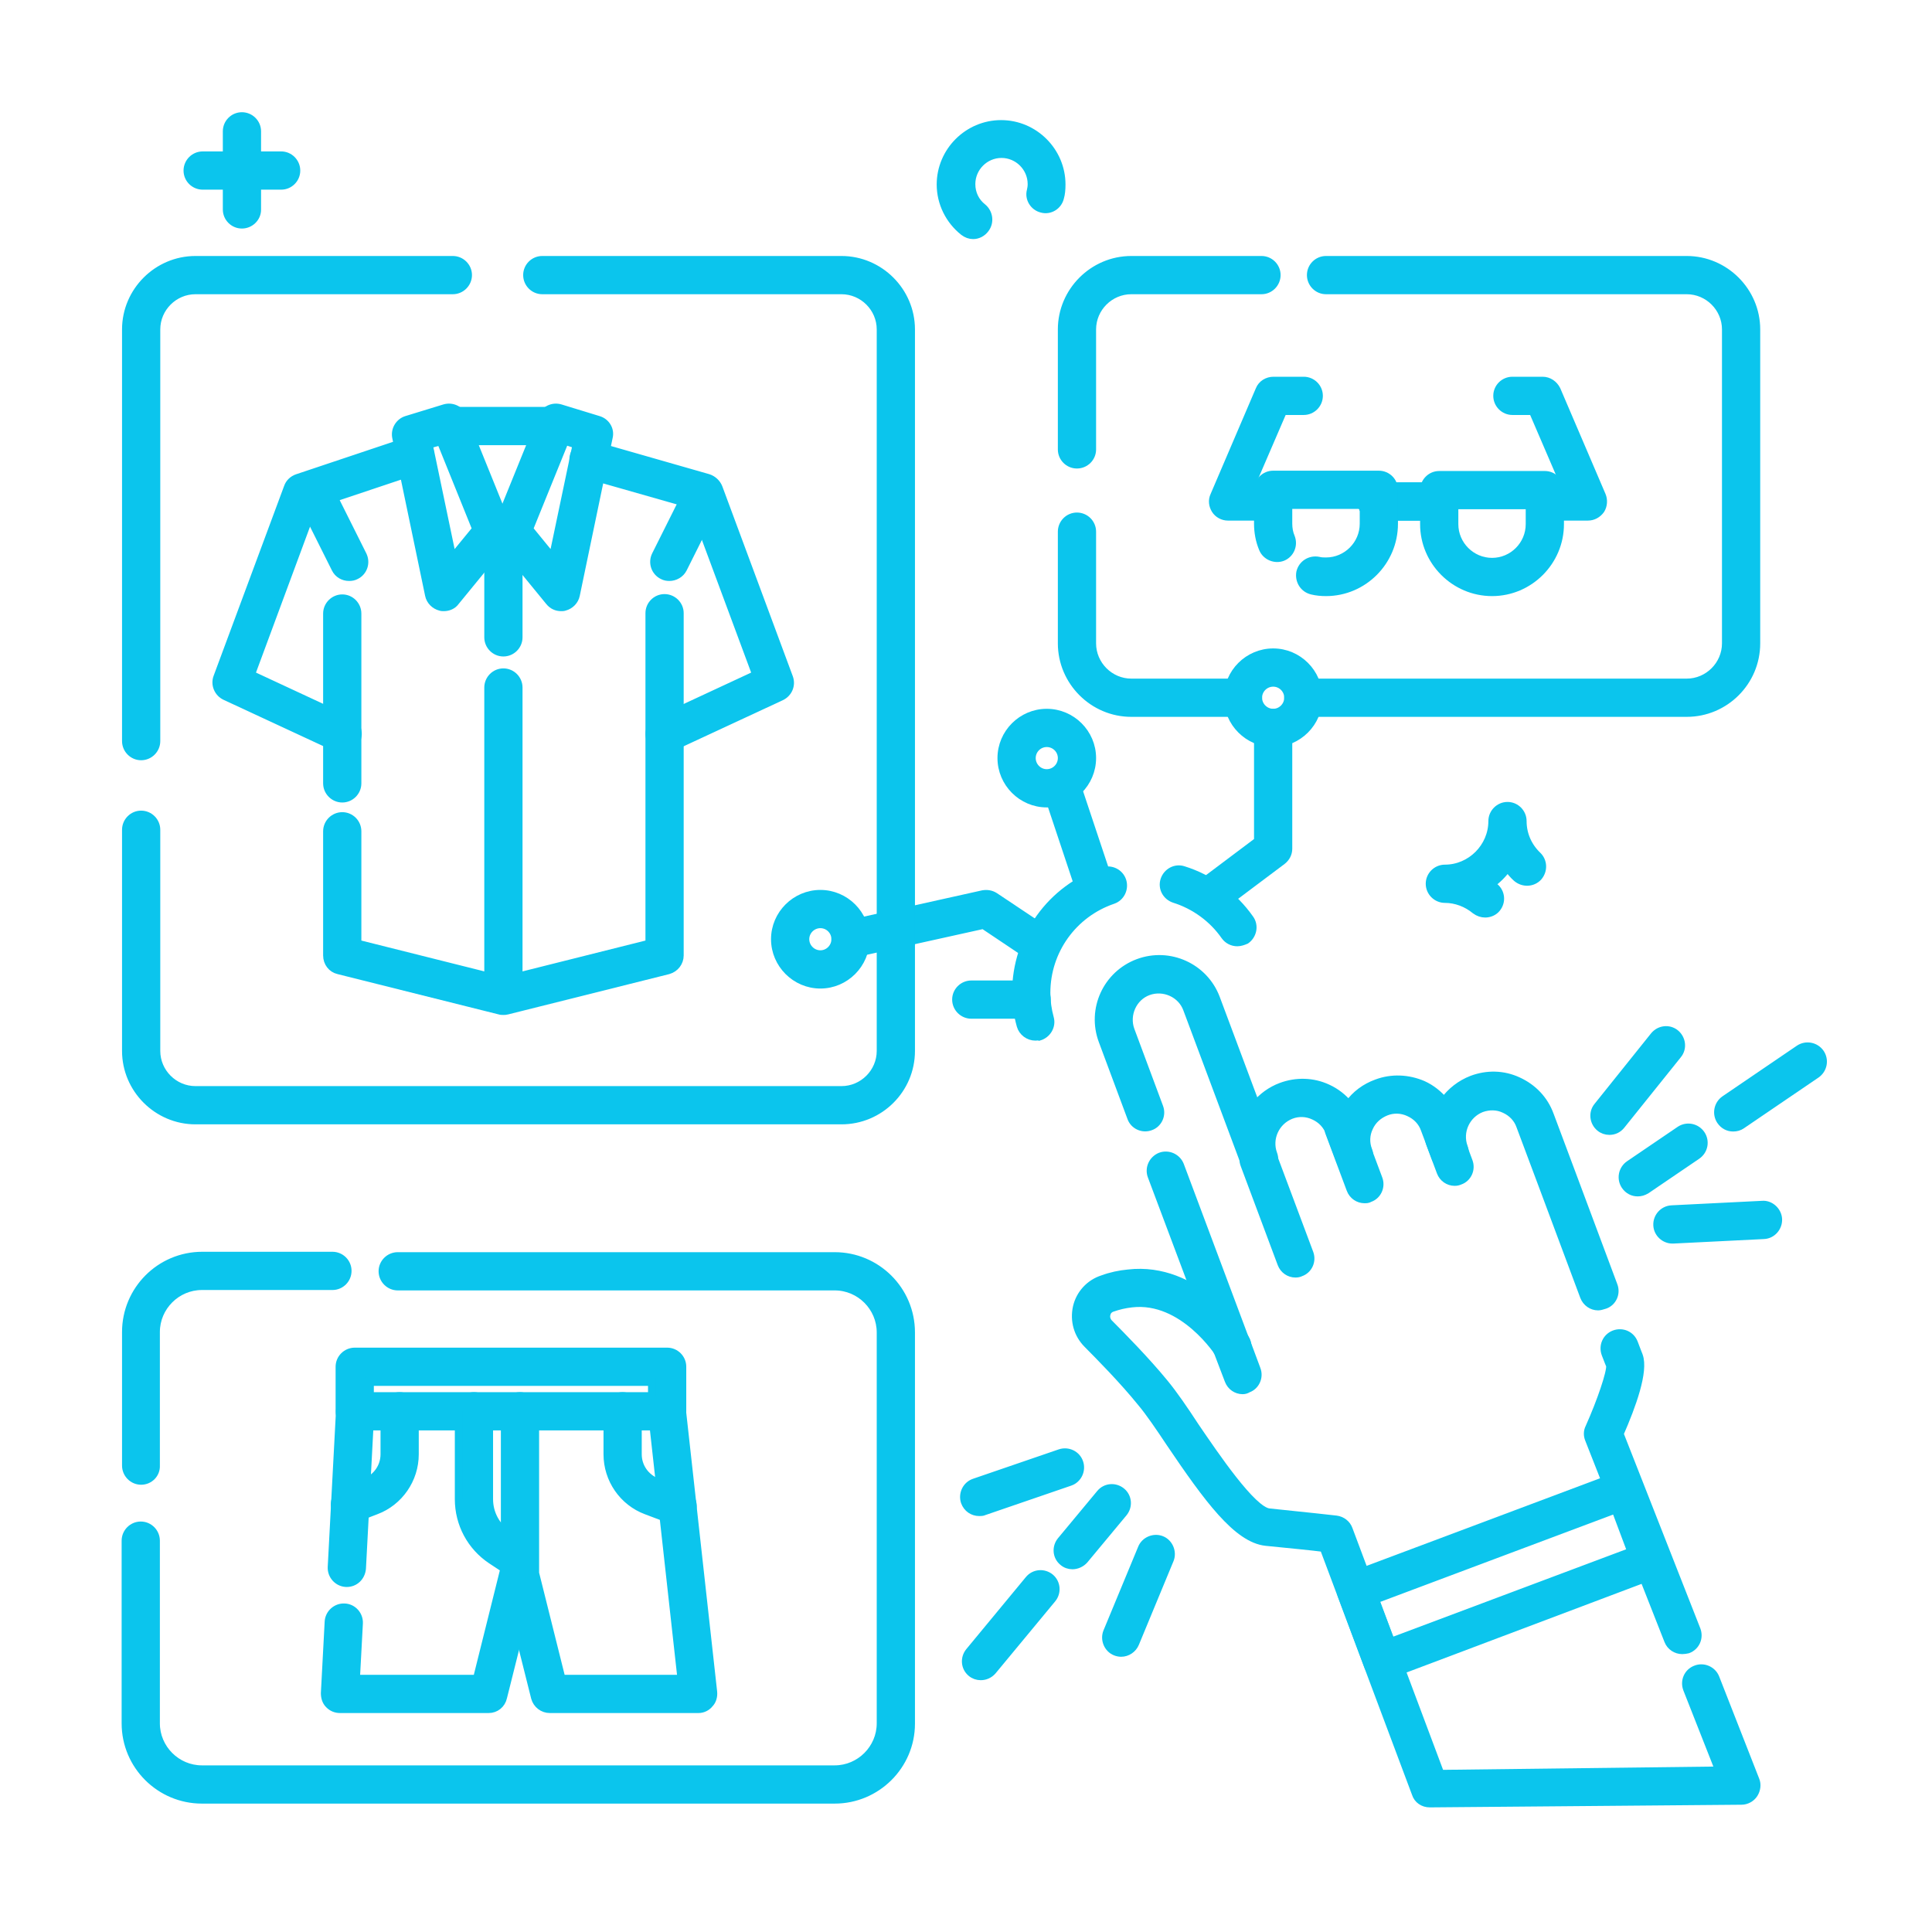<svg width="24" height="24" viewBox="0 0 24 24" fill="none" xmlns="http://www.w3.org/2000/svg">
<path d="M20.897 20.498C20.822 20.498 20.752 20.452 20.724 20.381L19.739 17.878C19.72 17.831 19.72 17.78 19.744 17.733C19.889 17.409 20.011 17.049 20.002 16.964C19.997 16.955 19.978 16.903 19.945 16.819C19.908 16.72 19.955 16.613 20.053 16.575C20.152 16.538 20.259 16.584 20.297 16.683C20.33 16.767 20.349 16.823 20.358 16.842C20.428 17.034 20.273 17.461 20.119 17.812L21.075 20.245C21.113 20.344 21.066 20.452 20.967 20.489C20.944 20.494 20.92 20.498 20.897 20.498Z" fill="#0BC5ED" stroke="#0BC5ED" stroke-width="0.1"/>
<path d="M17.761 22.402C17.681 22.402 17.611 22.355 17.588 22.28L16.444 19.228C16.294 19.209 16.008 19.181 15.727 19.153C15.37 19.116 15.005 18.619 14.536 17.925C14.405 17.728 14.278 17.541 14.175 17.419C13.955 17.147 13.664 16.852 13.51 16.697C13.388 16.575 13.341 16.406 13.378 16.238C13.416 16.073 13.538 15.942 13.697 15.891C13.8 15.853 13.908 15.83 14.016 15.82C14.864 15.722 15.413 16.542 15.464 16.622C15.511 16.692 15.507 16.786 15.45 16.852C15.38 16.927 15.263 16.936 15.188 16.866C15.174 16.856 15.16 16.837 15.15 16.823C15.146 16.814 14.7 16.116 14.058 16.191C13.974 16.2 13.894 16.219 13.814 16.247C13.763 16.266 13.749 16.303 13.744 16.327C13.739 16.345 13.735 16.392 13.772 16.434C13.931 16.594 14.232 16.898 14.466 17.184C14.578 17.32 14.71 17.512 14.845 17.719C15.094 18.084 15.553 18.764 15.764 18.788C16.181 18.83 16.599 18.877 16.599 18.877C16.669 18.886 16.73 18.933 16.753 18.998L17.892 22.036L21.357 21.994L20.958 20.981C20.921 20.883 20.967 20.775 21.066 20.738C21.16 20.7 21.272 20.747 21.31 20.845L21.806 22.111C21.83 22.167 21.82 22.233 21.788 22.284C21.755 22.336 21.694 22.369 21.633 22.369L17.761 22.402Z" fill="#0BC5ED" stroke="#0BC5ED" stroke-width="0.1"/>
<path d="M15.436 17.269C15.361 17.269 15.291 17.222 15.263 17.147L15.136 16.814C15.132 16.809 15.132 16.8 15.127 16.795L14.307 14.611C14.269 14.512 14.321 14.405 14.415 14.367C14.513 14.33 14.621 14.381 14.658 14.475L15.469 16.641C15.474 16.645 15.474 16.655 15.479 16.659L15.61 17.011C15.647 17.109 15.596 17.217 15.502 17.25C15.479 17.264 15.46 17.269 15.436 17.269Z" fill="#0BC5ED" stroke="#0BC5ED" stroke-width="0.1"/>
<path d="M19.852 16.228C19.777 16.228 19.707 16.181 19.678 16.106C19.35 15.225 18.886 13.987 18.886 13.987C18.854 13.894 18.783 13.819 18.689 13.777C18.6 13.734 18.497 13.734 18.404 13.767C18.211 13.842 18.113 14.058 18.183 14.25C18.221 14.348 18.169 14.456 18.071 14.489C17.972 14.527 17.864 14.475 17.832 14.381L17.7 14.03C17.668 13.936 17.597 13.861 17.503 13.819C17.414 13.777 17.311 13.772 17.218 13.809C17.124 13.847 17.049 13.912 17.007 14.006C16.964 14.095 16.96 14.198 16.997 14.292C17.035 14.391 16.983 14.498 16.889 14.531C16.791 14.569 16.683 14.517 16.65 14.423L16.519 14.072C16.486 13.978 16.416 13.903 16.322 13.861C16.233 13.819 16.13 13.814 16.036 13.851C15.844 13.927 15.746 14.142 15.816 14.334C15.854 14.433 15.802 14.541 15.708 14.573C15.61 14.611 15.502 14.559 15.469 14.466L14.747 12.534C14.677 12.342 14.457 12.244 14.264 12.314C14.072 12.384 13.974 12.605 14.044 12.797L14.4 13.753C14.438 13.851 14.386 13.959 14.293 13.992C14.194 14.03 14.086 13.978 14.053 13.884L13.697 12.928C13.552 12.539 13.749 12.108 14.138 11.962C14.527 11.817 14.958 12.014 15.104 12.398L15.6 13.725C15.68 13.627 15.788 13.547 15.914 13.5C16.102 13.43 16.308 13.434 16.491 13.519C16.594 13.566 16.683 13.636 16.753 13.72C16.838 13.598 16.96 13.509 17.1 13.458C17.288 13.387 17.494 13.397 17.677 13.476C17.78 13.523 17.869 13.594 17.939 13.678C18.024 13.561 18.141 13.467 18.286 13.411C18.474 13.341 18.675 13.345 18.858 13.43C19.041 13.514 19.182 13.659 19.252 13.851C19.252 13.851 19.716 15.089 20.044 15.97C20.082 16.069 20.03 16.177 19.936 16.209C19.894 16.223 19.871 16.228 19.852 16.228Z" fill="#0BC5ED" stroke="#0BC5ED" stroke-width="0.1"/>
<path d="M16.092 15.82C16.017 15.82 15.947 15.773 15.919 15.698L15.46 14.47C15.422 14.372 15.474 14.264 15.567 14.231C15.666 14.194 15.774 14.245 15.806 14.339L16.266 15.567C16.303 15.666 16.252 15.773 16.158 15.806C16.139 15.816 16.116 15.82 16.092 15.82Z" fill="#0BC5ED" stroke="#0BC5ED" stroke-width="0.1"/>
<path d="M16.95 14.897C16.875 14.897 16.805 14.85 16.777 14.775L16.514 14.072C16.477 13.973 16.528 13.866 16.622 13.833C16.721 13.795 16.828 13.847 16.861 13.941L17.124 14.644C17.161 14.742 17.11 14.85 17.016 14.883C16.992 14.897 16.974 14.897 16.95 14.897Z" fill="#0BC5ED" stroke="#0BC5ED" stroke-width="0.1"/>
<path d="M18.07 14.681C17.995 14.681 17.925 14.634 17.897 14.559L17.766 14.208C17.728 14.109 17.78 14.002 17.874 13.969C17.972 13.931 18.08 13.983 18.113 14.077L18.244 14.428C18.281 14.527 18.23 14.634 18.136 14.667C18.113 14.677 18.094 14.681 18.07 14.681Z" fill="#0BC5ED" stroke="#0BC5ED" stroke-width="0.1"/>
<path d="M17.171 20.822C17.096 20.822 17.025 20.775 16.997 20.7L16.669 19.823C16.65 19.776 16.655 19.725 16.674 19.678C16.693 19.631 16.73 19.598 16.777 19.58L20.114 18.328C20.161 18.309 20.213 18.314 20.26 18.333C20.307 18.352 20.34 18.389 20.358 18.436L20.686 19.312C20.724 19.411 20.672 19.519 20.578 19.552L17.236 20.812C17.213 20.822 17.189 20.822 17.171 20.822ZM17.082 19.87L17.279 20.395L20.265 19.275L20.068 18.75L17.082 19.87Z" fill="#0BC5ED" stroke="#0BC5ED" stroke-width="0.1"/>
<path d="M15.371 11.705C15.31 11.705 15.253 11.677 15.216 11.625C15.066 11.409 14.841 11.245 14.588 11.166C14.489 11.133 14.433 11.03 14.466 10.931C14.499 10.833 14.602 10.777 14.7 10.809C15.033 10.912 15.324 11.128 15.525 11.414C15.586 11.498 15.563 11.616 15.478 11.677C15.446 11.691 15.408 11.705 15.371 11.705Z" fill="#0BC5ED" stroke="#0BC5ED" stroke-width="0.1"/>
<path d="M13.378 5.77C13.275 5.77 13.191 5.686 13.191 5.583V4.092C13.191 3.619 13.58 3.23 14.053 3.23H15.671C15.774 3.23 15.858 3.314 15.858 3.417C15.858 3.52 15.774 3.605 15.671 3.605H14.053C13.786 3.605 13.566 3.825 13.566 4.092V5.583C13.566 5.686 13.482 5.77 13.378 5.77Z" fill="#0BC5ED" stroke="#0BC5ED" stroke-width="0.1"/>
<path d="M15.441 8.855H14.053C13.58 8.855 13.191 8.466 13.191 7.992V6.605C13.191 6.501 13.275 6.417 13.378 6.417C13.482 6.417 13.566 6.501 13.566 6.605V7.992C13.566 8.259 13.786 8.48 14.053 8.48H15.441C15.544 8.48 15.628 8.564 15.628 8.667C15.628 8.77 15.544 8.855 15.441 8.855Z" fill="#0BC5ED" stroke="#0BC5ED" stroke-width="0.1"/>
<path d="M20.953 8.855H16.191C16.088 8.855 16.003 8.77 16.003 8.667C16.003 8.564 16.088 8.48 16.191 8.48H20.953C21.221 8.48 21.441 8.259 21.441 7.992V4.092C21.441 3.825 21.221 3.605 20.953 3.605H16.472C16.369 3.605 16.285 3.52 16.285 3.417C16.285 3.314 16.369 3.23 16.472 3.23H20.953C21.427 3.23 21.816 3.619 21.816 4.092V7.992C21.816 8.47 21.427 8.855 20.953 8.855Z" fill="#0BC5ED" stroke="#0BC5ED" stroke-width="0.1"/>
<path d="M12.863 12.877C12.778 12.877 12.703 12.82 12.68 12.741C12.642 12.605 12.623 12.469 12.623 12.328C12.623 11.644 13.059 11.039 13.702 10.823C13.8 10.79 13.908 10.842 13.941 10.941C13.973 11.039 13.922 11.147 13.823 11.18C13.331 11.348 12.998 11.808 12.998 12.333C12.998 12.441 13.013 12.544 13.041 12.647C13.069 12.745 13.008 12.848 12.909 12.877C12.895 12.872 12.881 12.877 12.863 12.877Z" fill="#0BC5ED" stroke="#0BC5ED" stroke-width="0.1"/>
<path d="M10.566 11.855C10.482 11.855 10.402 11.794 10.383 11.709C10.36 11.606 10.425 11.508 10.524 11.484L12.211 11.109C12.263 11.1 12.314 11.109 12.357 11.137L12.919 11.512C13.004 11.569 13.027 11.686 12.971 11.77C12.914 11.855 12.797 11.878 12.713 11.822L12.216 11.489L10.608 11.845C10.594 11.855 10.58 11.855 10.566 11.855Z" fill="#0BC5ED" stroke="#0BC5ED" stroke-width="0.1"/>
<path d="M10.191 12.23C9.882 12.23 9.628 11.976 9.628 11.667C9.628 11.358 9.882 11.105 10.191 11.105C10.5 11.105 10.753 11.358 10.753 11.667C10.753 11.976 10.5 12.23 10.191 12.23ZM10.191 11.48C10.088 11.48 10.003 11.564 10.003 11.667C10.003 11.77 10.088 11.855 10.191 11.855C10.294 11.855 10.378 11.77 10.378 11.667C10.378 11.564 10.294 11.48 10.191 11.48Z" fill="#0BC5ED" stroke="#0BC5ED" stroke-width="0.1"/>
<path d="M13.003 9.98C12.694 9.98 12.441 9.726 12.441 9.417C12.441 9.108 12.694 8.855 13.003 8.855C13.313 8.855 13.566 9.108 13.566 9.417C13.566 9.726 13.313 9.98 13.003 9.98ZM13.003 9.23C12.9 9.23 12.816 9.314 12.816 9.417C12.816 9.52 12.9 9.605 13.003 9.605C13.107 9.605 13.191 9.52 13.191 9.417C13.191 9.314 13.107 9.23 13.003 9.23Z" fill="#0BC5ED" stroke="#0BC5ED" stroke-width="0.1"/>
<path d="M15.066 11.292C15.01 11.292 14.953 11.264 14.916 11.217C14.855 11.133 14.869 11.016 14.953 10.955L15.628 10.448V9.042C15.628 8.939 15.713 8.855 15.816 8.855C15.919 8.855 16.003 8.939 16.003 9.042V10.542C16.003 10.603 15.975 10.655 15.928 10.692L15.178 11.255C15.146 11.278 15.103 11.292 15.066 11.292Z" fill="#0BC5ED" stroke="#0BC5ED" stroke-width="0.1"/>
<path d="M13.566 11.105C13.486 11.105 13.416 11.053 13.388 10.978L13.013 9.853C12.98 9.755 13.031 9.647 13.13 9.614C13.228 9.581 13.336 9.633 13.369 9.731L13.744 10.856C13.777 10.955 13.725 11.062 13.627 11.095C13.603 11.1 13.585 11.105 13.566 11.105Z" fill="#0BC5ED" stroke="#0BC5ED" stroke-width="0.1"/>
<path d="M12.816 12.605H12.066C11.963 12.605 11.878 12.52 11.878 12.417C11.878 12.314 11.963 12.23 12.066 12.23H12.816C12.919 12.23 13.003 12.314 13.003 12.417C13.003 12.52 12.919 12.605 12.816 12.605Z" fill="#0BC5ED" stroke="#0BC5ED" stroke-width="0.1"/>
<path d="M1.753 9.394C1.65 9.394 1.566 9.309 1.566 9.206V4.092C1.566 3.619 1.955 3.23 2.428 3.23H5.625C5.728 3.23 5.813 3.314 5.813 3.417C5.813 3.52 5.728 3.605 5.625 3.605H2.428C2.161 3.605 1.941 3.825 1.941 4.092V9.206C1.941 9.309 1.857 9.394 1.753 9.394Z" fill="#0BC5ED" stroke="#0BC5ED" stroke-width="0.1"/>
<path d="M10.453 13.917H2.428C1.955 13.917 1.566 13.528 1.566 13.055V10.308C1.566 10.205 1.65 10.12 1.753 10.12C1.857 10.12 1.941 10.205 1.941 10.308V13.055C1.941 13.322 2.161 13.542 2.428 13.542H10.453C10.721 13.542 10.941 13.322 10.941 13.055V4.092C10.941 3.825 10.721 3.605 10.453 3.605H6.736C6.633 3.605 6.549 3.52 6.549 3.417C6.549 3.314 6.633 3.23 6.736 3.23H10.453C10.927 3.23 11.316 3.619 11.316 4.092V13.055C11.316 13.533 10.927 13.917 10.453 13.917Z" fill="#0BC5ED" stroke="#0BC5ED" stroke-width="0.1"/>
<path d="M1.753 18.394C1.65 18.394 1.566 18.309 1.566 18.206V16.547C1.566 16.026 1.988 15.6 2.513 15.6H4.13C4.233 15.6 4.317 15.684 4.317 15.787C4.317 15.891 4.233 15.975 4.13 15.975H2.508C2.194 15.975 1.936 16.233 1.936 16.547V18.206C1.941 18.309 1.857 18.394 1.753 18.394Z" fill="#0BC5ED" stroke="#0BC5ED" stroke-width="0.1"/>
<path d="M10.369 22.355H2.508C1.988 22.355 1.561 21.933 1.561 21.408V19.139C1.561 19.036 1.645 18.951 1.749 18.951C1.852 18.951 1.936 19.036 1.936 19.139V21.408C1.936 21.722 2.194 21.98 2.508 21.98H10.369C10.683 21.98 10.941 21.722 10.941 21.408V16.552C10.941 16.237 10.683 15.98 10.369 15.98H4.941C4.838 15.98 4.753 15.895 4.753 15.792C4.753 15.689 4.838 15.605 4.941 15.605H10.369C10.889 15.605 11.316 16.026 11.316 16.552V21.412C11.316 21.933 10.889 22.355 10.369 22.355Z" fill="#0BC5ED" stroke="#0BC5ED" stroke-width="0.1"/>
<path d="M15.816 6.417H15.253C15.192 6.417 15.131 6.384 15.099 6.333C15.066 6.281 15.056 6.216 15.085 6.155L15.647 4.842C15.675 4.772 15.745 4.73 15.82 4.73H16.195C16.299 4.73 16.383 4.814 16.383 4.917C16.383 5.02 16.299 5.105 16.195 5.105H15.938L15.534 6.042H15.811C15.914 6.042 15.999 6.126 15.999 6.23C16.003 6.333 15.919 6.417 15.816 6.417Z" fill="#0BC5ED" stroke="#0BC5ED" stroke-width="0.1"/>
<path d="M17.878 6.417H17.1C16.997 6.417 16.913 6.333 16.913 6.23C16.913 6.126 16.997 6.042 17.1 6.042H17.878C17.981 6.042 18.066 6.126 18.066 6.23C18.066 6.333 17.981 6.417 17.878 6.417Z" fill="#0BC5ED" stroke="#0BC5ED" stroke-width="0.1"/>
<path d="M19.725 6.417H19.191C19.088 6.417 19.003 6.333 19.003 6.23C19.003 6.126 19.088 6.042 19.191 6.042H19.444L19.041 5.105H18.788C18.684 5.105 18.6 5.02 18.6 4.917C18.6 4.814 18.684 4.73 18.788 4.73H19.163C19.238 4.73 19.303 4.776 19.336 4.842L19.898 6.155C19.922 6.211 19.917 6.281 19.884 6.333C19.847 6.384 19.791 6.417 19.725 6.417Z" fill="#0BC5ED" stroke="#0BC5ED" stroke-width="0.1"/>
<path d="M17.878 6.417H17.1C16.997 6.417 16.913 6.333 16.913 6.23C16.913 6.126 16.997 6.042 17.1 6.042H17.878C17.981 6.042 18.066 6.126 18.066 6.23C18.066 6.333 17.981 6.417 17.878 6.417Z" fill="#0BC5ED" stroke="#0BC5ED" stroke-width="0.1"/>
<path d="M4.252 9.305C4.223 9.305 4.2 9.3 4.172 9.286L2.798 8.648C2.709 8.606 2.667 8.503 2.7 8.414L3.577 6.052C3.595 6 3.638 5.958 3.694 5.939L5.095 5.47C5.194 5.438 5.302 5.489 5.334 5.588C5.367 5.686 5.316 5.794 5.217 5.827L3.9 6.267L3.117 8.381L4.336 8.948C4.43 8.991 4.472 9.103 4.425 9.197C4.392 9.267 4.322 9.305 4.252 9.305Z" fill="#0BC5ED" stroke="#0BC5ED" stroke-width="0.1"/>
<path d="M4.252 9.919C4.149 9.919 4.064 9.834 4.064 9.731V7.622C4.064 7.519 4.149 7.434 4.252 7.434C4.355 7.434 4.439 7.519 4.439 7.622V9.731C4.439 9.834 4.355 9.919 4.252 9.919Z" fill="#0BC5ED" stroke="#0BC5ED" stroke-width="0.1"/>
<path d="M6.254 12.558C6.239 12.558 6.221 12.558 6.207 12.553L4.205 12.052C4.121 12.033 4.064 11.958 4.064 11.869V10.327C4.064 10.223 4.149 10.139 4.252 10.139C4.355 10.139 4.439 10.223 4.439 10.327V11.723L6.254 12.178L8.068 11.723V7.617C8.068 7.514 8.152 7.43 8.255 7.43C8.358 7.43 8.443 7.514 8.443 7.617V11.869C8.443 11.953 8.386 12.028 8.302 12.052L6.3 12.553C6.282 12.558 6.268 12.558 6.254 12.558Z" fill="#0BC5ED" stroke="#0BC5ED" stroke-width="0.1"/>
<path d="M8.255 9.305C8.185 9.305 8.114 9.262 8.086 9.197C8.044 9.103 8.081 8.991 8.175 8.948L9.394 8.381L8.611 6.272L7.261 5.887C7.163 5.859 7.102 5.756 7.13 5.658C7.158 5.559 7.261 5.498 7.36 5.527L8.799 5.939C8.855 5.958 8.902 6 8.925 6.056L9.802 8.419C9.835 8.512 9.792 8.611 9.703 8.653L8.33 9.291C8.306 9.3 8.278 9.305 8.255 9.305Z" fill="#0BC5ED" stroke="#0BC5ED" stroke-width="0.1"/>
<path d="M6.971 7.542C6.914 7.542 6.863 7.519 6.825 7.472L6.211 6.722C6.169 6.67 6.155 6.595 6.183 6.534L6.732 5.18C6.769 5.091 6.867 5.044 6.961 5.072L7.435 5.217C7.528 5.245 7.585 5.339 7.561 5.433L7.153 7.392C7.139 7.462 7.083 7.519 7.013 7.537C6.999 7.542 6.985 7.542 6.971 7.542ZM6.572 6.572L6.867 6.933L7.163 5.522L7.017 5.475L6.572 6.572Z" fill="#0BC5ED" stroke="#0BC5ED" stroke-width="0.1"/>
<path d="M5.513 7.542C5.499 7.542 5.485 7.542 5.471 7.537C5.4 7.519 5.344 7.462 5.33 7.392L4.922 5.433C4.903 5.339 4.96 5.245 5.049 5.217L5.522 5.072C5.616 5.044 5.714 5.091 5.752 5.18L6.3 6.534C6.324 6.6 6.314 6.67 6.272 6.722L5.658 7.472C5.625 7.519 5.569 7.542 5.513 7.542ZM5.325 5.522L5.62 6.933L5.916 6.572L5.475 5.48L5.325 5.522Z" fill="#0BC5ED" stroke="#0BC5ED" stroke-width="0.1"/>
<path d="M6.816 5.48H5.691C5.588 5.48 5.503 5.395 5.503 5.292C5.503 5.189 5.588 5.105 5.691 5.105H6.816C6.919 5.105 7.003 5.189 7.003 5.292C7.003 5.395 6.919 5.48 6.816 5.48Z" fill="#0BC5ED" stroke="#0BC5ED" stroke-width="0.1"/>
<path d="M8.316 7.167C8.288 7.167 8.26 7.163 8.232 7.148C8.138 7.102 8.1 6.989 8.147 6.895L8.522 6.145C8.569 6.052 8.682 6.014 8.775 6.061C8.869 6.108 8.907 6.22 8.86 6.314L8.485 7.064C8.452 7.13 8.382 7.167 8.316 7.167Z" fill="#0BC5ED" stroke="#0BC5ED" stroke-width="0.1"/>
<path d="M4.336 7.167C4.266 7.167 4.2 7.13 4.168 7.064L3.793 6.314C3.746 6.22 3.783 6.108 3.877 6.061C3.971 6.014 4.083 6.052 4.13 6.145L4.505 6.895C4.552 6.989 4.515 7.102 4.421 7.148C4.393 7.163 4.365 7.167 4.336 7.167Z" fill="#0BC5ED" stroke="#0BC5ED" stroke-width="0.1"/>
<path d="M6.253 8.105C6.15 8.105 6.066 8.02 6.066 7.917V6.792C6.066 6.689 6.15 6.605 6.253 6.605C6.357 6.605 6.441 6.689 6.441 6.792V7.917C6.441 8.02 6.357 8.105 6.253 8.105Z" fill="#0BC5ED" stroke="#0BC5ED" stroke-width="0.1"/>
<path d="M6.253 12.417C6.15 12.417 6.066 12.333 6.066 12.23V8.541C6.066 8.438 6.15 8.353 6.253 8.353C6.357 8.353 6.441 8.438 6.441 8.541V12.23C6.441 12.333 6.357 12.417 6.253 12.417Z" fill="#0BC5ED" stroke="#0BC5ED" stroke-width="0.1"/>
<path d="M8.288 17.719H4.407C4.304 17.719 4.219 17.634 4.219 17.531V16.978C4.219 16.875 4.304 16.791 4.407 16.791H8.288C8.391 16.791 8.475 16.875 8.475 16.978V17.531C8.475 17.634 8.391 17.719 8.288 17.719ZM4.594 17.344H8.1V17.166H4.594V17.344Z" fill="#0BC5ED" stroke="#0BC5ED" stroke-width="0.1"/>
<path d="M6.071 21.23H4.224C4.172 21.23 4.125 21.211 4.088 21.173C4.05 21.136 4.036 21.084 4.036 21.033L4.083 20.147C4.088 20.044 4.177 19.964 4.28 19.969C4.383 19.973 4.463 20.062 4.458 20.166L4.421 20.855H5.925L6.258 19.519C6.281 19.42 6.385 19.355 6.483 19.383C6.581 19.406 6.642 19.509 6.619 19.608L6.249 21.084C6.23 21.173 6.155 21.23 6.071 21.23Z" fill="#0BC5ED" stroke="#0BC5ED" stroke-width="0.1"/>
<path d="M4.308 19.664C4.304 19.664 4.304 19.664 4.299 19.664C4.196 19.659 4.116 19.57 4.121 19.467L4.224 17.522C4.229 17.419 4.318 17.334 4.421 17.344C4.524 17.348 4.604 17.438 4.599 17.541L4.496 19.486C4.486 19.589 4.407 19.664 4.308 19.664Z" fill="#0BC5ED" stroke="#0BC5ED" stroke-width="0.1"/>
<path d="M8.677 21.23H6.83C6.745 21.23 6.67 21.173 6.647 21.089L6.277 19.613C6.272 19.598 6.272 19.584 6.272 19.566V17.531C6.272 17.428 6.356 17.344 6.459 17.344C6.563 17.344 6.647 17.428 6.647 17.531V19.542L6.975 20.855H8.466L8.1 17.55C8.091 17.447 8.161 17.353 8.264 17.344C8.367 17.334 8.461 17.405 8.47 17.508L8.859 21.019C8.864 21.07 8.85 21.127 8.813 21.164C8.78 21.206 8.728 21.23 8.677 21.23Z" fill="#0BC5ED" stroke="#0BC5ED" stroke-width="0.1"/>
<path d="M6.441 19.566C6.403 19.566 6.371 19.556 6.338 19.533L6.103 19.378C5.85 19.209 5.7 18.928 5.7 18.623V17.531C5.7 17.428 5.785 17.344 5.888 17.344C5.991 17.344 6.075 17.428 6.075 17.531V18.623C6.075 18.802 6.164 18.966 6.314 19.064L6.549 19.219C6.633 19.275 6.656 19.392 6.6 19.477C6.558 19.538 6.502 19.566 6.441 19.566Z" fill="#0BC5ED" stroke="#0BC5ED" stroke-width="0.1"/>
<path d="M8.419 18.9C8.395 18.9 8.377 18.895 8.353 18.886L8.03 18.764C7.739 18.656 7.547 18.375 7.547 18.066V17.531C7.547 17.428 7.631 17.344 7.734 17.344C7.838 17.344 7.922 17.428 7.922 17.531V18.066C7.922 18.22 8.016 18.356 8.161 18.413L8.484 18.534C8.583 18.572 8.63 18.68 8.592 18.778C8.564 18.853 8.494 18.9 8.419 18.9Z" fill="#0BC5ED" stroke="#0BC5ED" stroke-width="0.1"/>
<path d="M4.345 18.877C4.27 18.877 4.2 18.83 4.172 18.755C4.134 18.656 4.186 18.548 4.28 18.511L4.538 18.413C4.683 18.356 4.777 18.22 4.777 18.066V17.531C4.777 17.428 4.861 17.344 4.964 17.344C5.067 17.344 5.152 17.428 5.152 17.531V18.066C5.152 18.375 4.959 18.656 4.669 18.764L4.411 18.863C4.392 18.872 4.369 18.877 4.345 18.877Z" fill="#0BC5ED" stroke="#0BC5ED" stroke-width="0.1"/>
<path d="M18.45 11.348C18.408 11.348 18.366 11.334 18.328 11.306C18.221 11.217 18.085 11.166 17.949 11.166C17.846 11.166 17.761 11.081 17.761 10.978C17.761 10.875 17.846 10.791 17.949 10.791C18.272 10.791 18.539 10.523 18.539 10.2C18.539 10.097 18.624 10.012 18.727 10.012C18.83 10.012 18.914 10.097 18.914 10.2C18.914 10.364 18.98 10.514 19.097 10.627C19.172 10.697 19.177 10.814 19.107 10.894C19.036 10.969 18.919 10.973 18.839 10.903C18.797 10.866 18.76 10.819 18.727 10.777C18.671 10.856 18.6 10.927 18.521 10.983C18.539 10.997 18.553 11.006 18.567 11.02C18.647 11.086 18.657 11.203 18.591 11.283C18.558 11.325 18.502 11.348 18.45 11.348Z" fill="#0BC5ED" stroke="#0BC5ED" stroke-width="0.1"/>
<path d="M3.005 2.789C2.902 2.789 2.818 2.705 2.818 2.602V1.631C2.818 1.528 2.902 1.444 3.005 1.444C3.108 1.444 3.193 1.528 3.193 1.631V2.606C3.193 2.705 3.108 2.789 3.005 2.789Z" fill="#0BC5ED" stroke="#0BC5ED" stroke-width="0.1"/>
<path d="M3.493 2.306H2.518C2.414 2.306 2.33 2.222 2.33 2.119C2.33 2.016 2.414 1.931 2.518 1.931H3.493C3.596 1.931 3.68 2.016 3.68 2.119C3.68 2.222 3.596 2.306 3.493 2.306Z" fill="#0BC5ED" stroke="#0BC5ED" stroke-width="0.1"/>
<path d="M12.089 2.92C12.047 2.92 12.009 2.906 11.972 2.878C11.794 2.737 11.686 2.522 11.686 2.292C11.686 1.88 12.024 1.542 12.436 1.542C12.848 1.542 13.186 1.88 13.186 2.292C13.186 2.353 13.181 2.409 13.167 2.456C13.144 2.555 13.041 2.62 12.942 2.592C12.844 2.569 12.778 2.466 12.806 2.367C12.811 2.344 12.816 2.32 12.816 2.287C12.816 2.081 12.647 1.912 12.441 1.912C12.235 1.912 12.066 2.081 12.066 2.287C12.066 2.405 12.117 2.508 12.206 2.578C12.286 2.644 12.3 2.761 12.239 2.841C12.202 2.892 12.145 2.92 12.089 2.92Z" fill="#0BC5ED" stroke="#0BC5ED" stroke-width="0.1"/>
<path d="M12.183 20.822C12.141 20.822 12.099 20.808 12.066 20.78C11.986 20.714 11.977 20.597 12.043 20.517L12.783 19.622C12.849 19.542 12.966 19.533 13.046 19.598C13.125 19.664 13.135 19.781 13.069 19.861L12.328 20.756C12.291 20.798 12.239 20.822 12.183 20.822Z" fill="#0BC5ED" stroke="#0BC5ED" stroke-width="0.1"/>
<path d="M13.322 19.444C13.28 19.444 13.238 19.43 13.205 19.401C13.125 19.336 13.116 19.219 13.182 19.139L13.669 18.553C13.735 18.473 13.852 18.464 13.932 18.53C14.011 18.595 14.021 18.712 13.955 18.792L13.468 19.378C13.43 19.42 13.374 19.444 13.322 19.444Z" fill="#0BC5ED" stroke="#0BC5ED" stroke-width="0.1"/>
<path d="M13.927 20.531C13.904 20.531 13.88 20.526 13.857 20.517C13.763 20.48 13.716 20.367 13.754 20.273L14.185 19.233C14.222 19.139 14.335 19.092 14.429 19.13C14.522 19.167 14.569 19.28 14.532 19.373L14.101 20.414C14.072 20.484 14.002 20.531 13.927 20.531Z" fill="#0BC5ED" stroke="#0BC5ED" stroke-width="0.1"/>
<path d="M12.165 18.783C12.085 18.783 12.015 18.736 11.986 18.656C11.954 18.558 12.005 18.45 12.104 18.417L13.168 18.052C13.266 18.019 13.374 18.07 13.407 18.169C13.44 18.267 13.388 18.375 13.29 18.408L12.226 18.773C12.207 18.783 12.183 18.783 12.165 18.783Z" fill="#0BC5ED" stroke="#0BC5ED" stroke-width="0.1"/>
<path d="M21.53 14.006C21.469 14.006 21.413 13.978 21.375 13.922C21.319 13.838 21.338 13.72 21.427 13.659L22.35 13.031C22.434 12.975 22.552 12.994 22.613 13.083C22.669 13.167 22.65 13.284 22.561 13.345L21.638 13.973C21.605 13.997 21.567 14.006 21.53 14.006Z" fill="#0BC5ED" stroke="#0BC5ED" stroke-width="0.1"/>
<path d="M20.344 14.812C20.283 14.812 20.227 14.784 20.189 14.728C20.133 14.644 20.152 14.527 20.241 14.466L20.869 14.039C20.953 13.983 21.07 14.002 21.131 14.091C21.188 14.175 21.169 14.292 21.08 14.353L20.452 14.78C20.414 14.803 20.381 14.812 20.344 14.812Z" fill="#0BC5ED" stroke="#0BC5ED" stroke-width="0.1"/>
<path d="M19.992 14.048C19.95 14.048 19.908 14.034 19.875 14.006C19.796 13.941 19.782 13.823 19.847 13.744L20.55 12.867C20.616 12.787 20.733 12.773 20.813 12.839C20.892 12.905 20.907 13.022 20.841 13.102L20.138 13.978C20.1 14.025 20.049 14.048 19.992 14.048Z" fill="#0BC5ED" stroke="#0BC5ED" stroke-width="0.1"/>
<path d="M20.775 15.398C20.677 15.398 20.592 15.319 20.588 15.22C20.583 15.117 20.663 15.028 20.766 15.023L21.891 14.967C21.989 14.958 22.083 15.042 22.088 15.145C22.092 15.248 22.013 15.338 21.91 15.342L20.785 15.398C20.78 15.398 20.78 15.398 20.775 15.398Z" fill="#0BC5ED" stroke="#0BC5ED" stroke-width="0.1"/>
<path d="M16.472 7.355C16.416 7.355 16.355 7.35 16.299 7.336C16.196 7.312 16.135 7.214 16.153 7.111C16.177 7.008 16.275 6.947 16.378 6.966C16.411 6.975 16.444 6.975 16.472 6.975C16.73 6.975 16.941 6.764 16.941 6.506V6.272H16.003V6.506C16.003 6.562 16.013 6.623 16.036 6.675C16.074 6.773 16.027 6.881 15.933 6.919C15.839 6.956 15.727 6.909 15.689 6.816C15.647 6.717 15.628 6.609 15.628 6.506V6.084C15.628 5.981 15.713 5.897 15.816 5.897H17.128C17.232 5.897 17.316 5.981 17.316 6.084V6.506C17.316 6.975 16.936 7.355 16.472 7.355Z" fill="#0BC5ED" stroke="#0BC5ED" stroke-width="0.1"/>
<path d="M18.535 7.355C18.071 7.355 17.691 6.975 17.691 6.511V6.089C17.691 5.986 17.775 5.901 17.878 5.901H19.191C19.294 5.901 19.378 5.986 19.378 6.089V6.511C19.378 6.975 18.999 7.355 18.535 7.355ZM18.066 6.276V6.511C18.066 6.769 18.277 6.98 18.535 6.98C18.793 6.98 19.003 6.769 19.003 6.511V6.276H18.066Z" fill="#0BC5ED" stroke="#0BC5ED" stroke-width="0.1"/>
<path d="M15.816 9.23C15.507 9.23 15.253 8.976 15.253 8.667C15.253 8.358 15.507 8.105 15.816 8.105C16.125 8.105 16.378 8.358 16.378 8.667C16.378 8.976 16.125 9.23 15.816 9.23ZM15.816 8.48C15.713 8.48 15.628 8.564 15.628 8.667C15.628 8.77 15.713 8.855 15.816 8.855C15.919 8.855 16.003 8.77 16.003 8.667C16.003 8.564 15.919 8.48 15.816 8.48Z" fill="#0BC5ED" stroke="#0BC5ED" stroke-width="0.1"/>
</svg>
